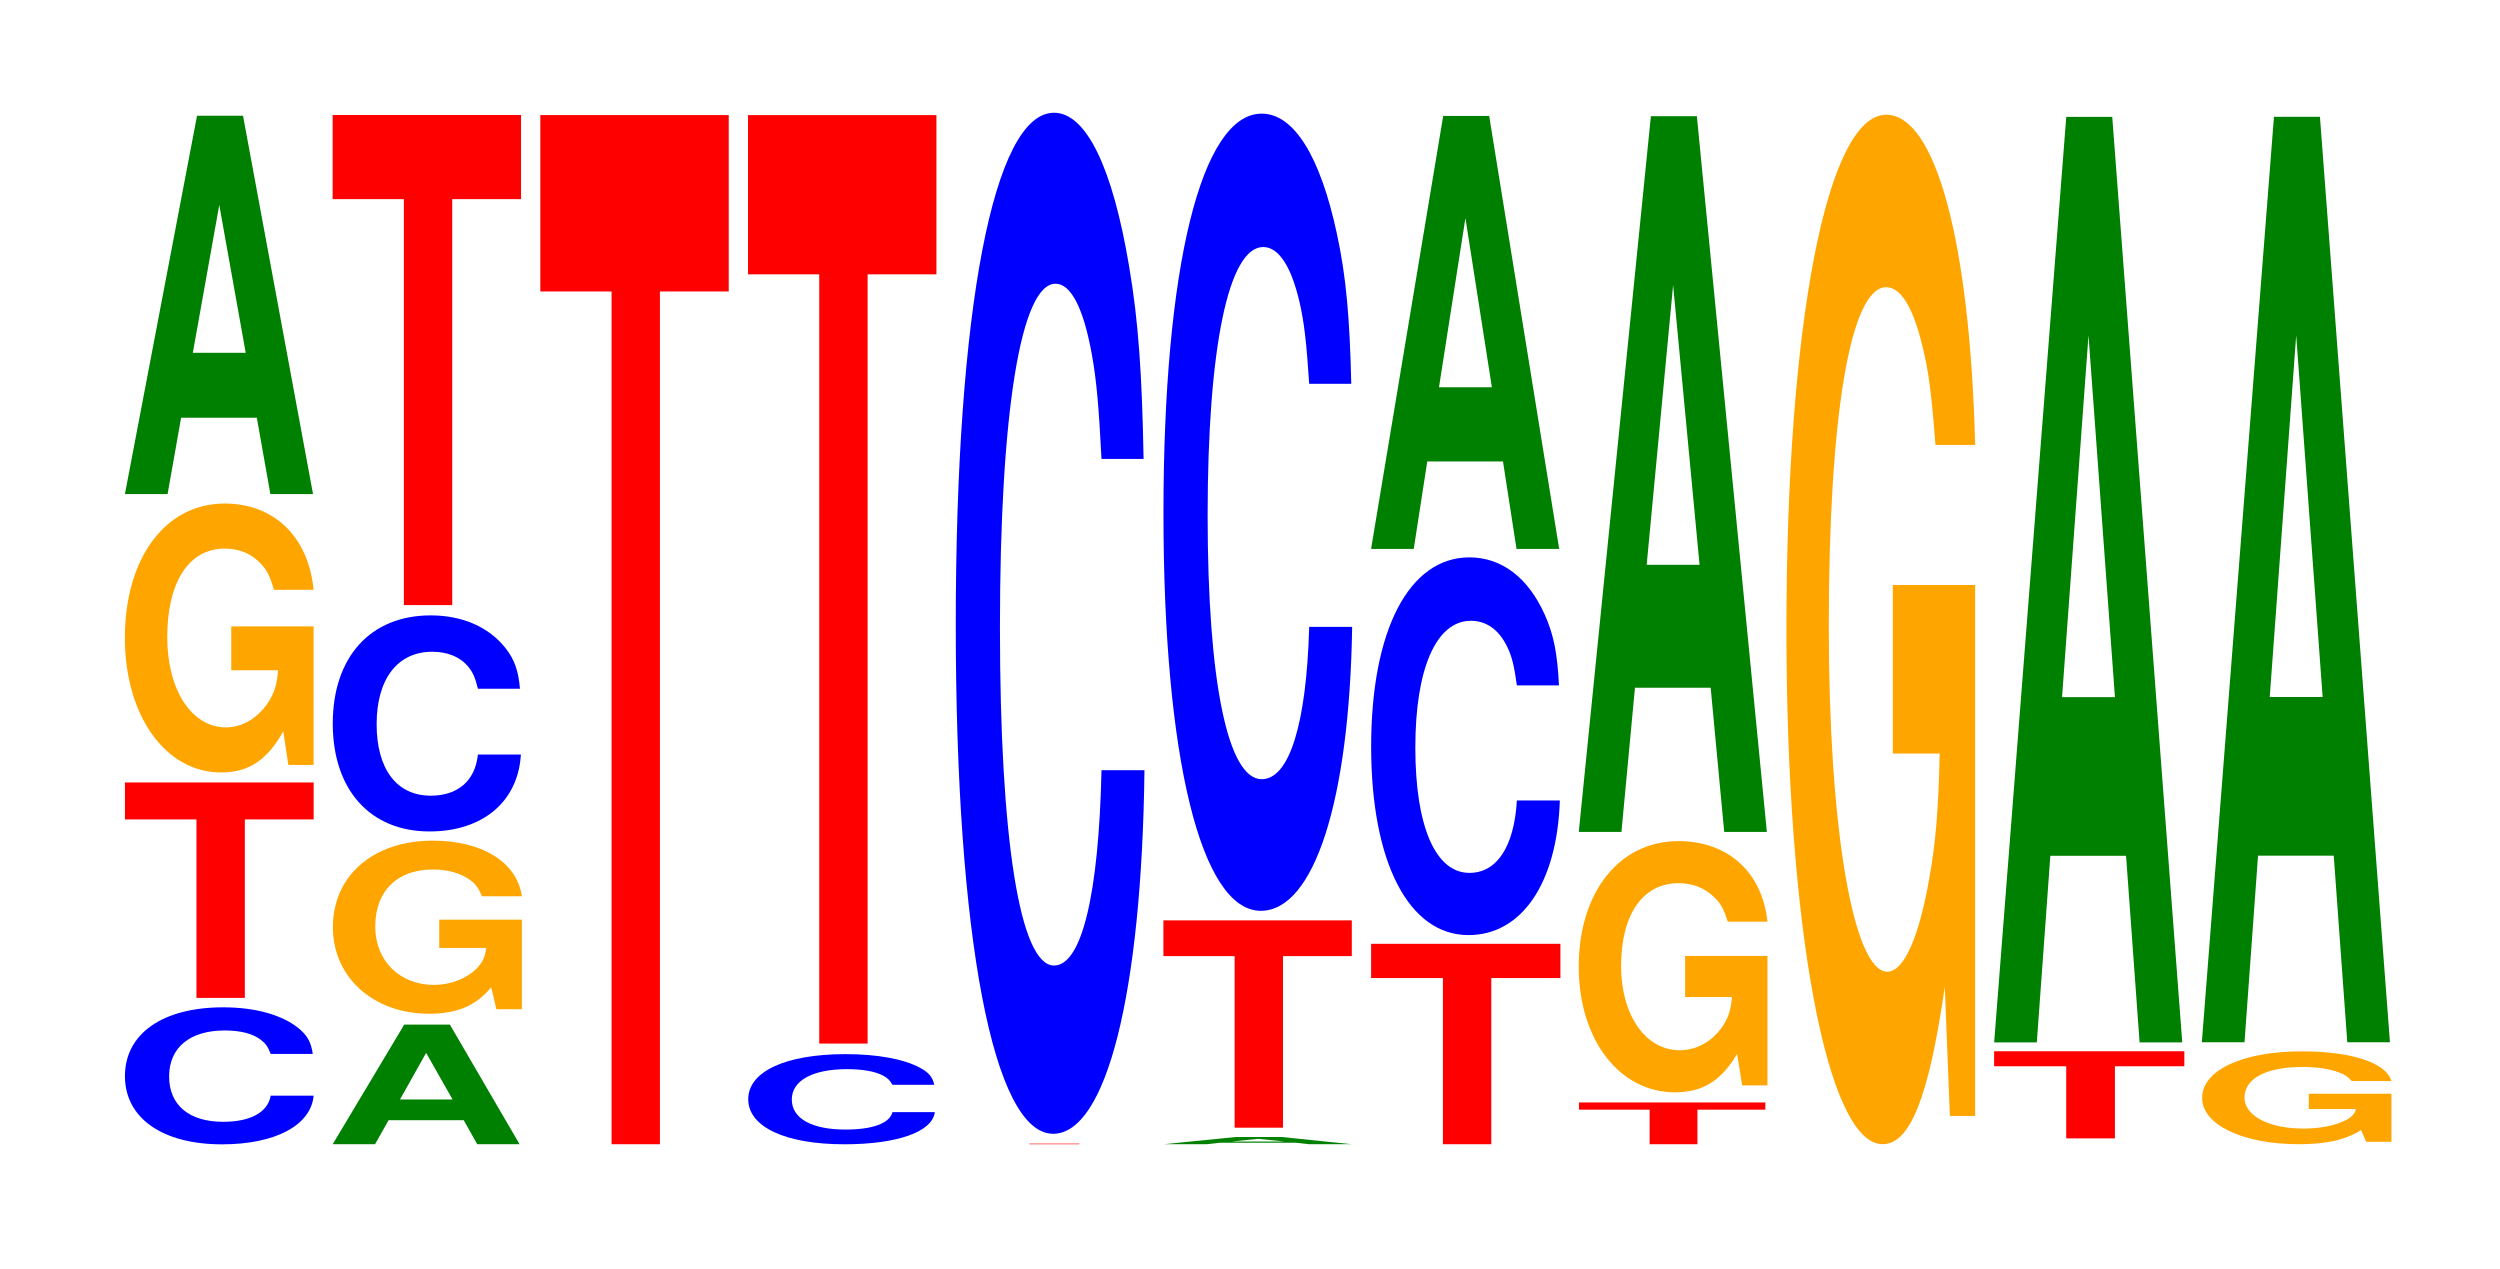 <?xml version="1.0" encoding="UTF-8"?>
<svg xmlns="http://www.w3.org/2000/svg" xmlns:xlink="http://www.w3.org/1999/xlink" width="130pt" height="66pt" viewBox="0 0 130 66" version="1.1">
<defs>
<g>
<symbol overflow="visible" id="glyph0-0">
<path style="stroke:none;" d="M 10.438 -4.484 C 10.359 -5.078 10.156 -5.453 9.688 -5.828 C 8.828 -6.516 7.453 -6.906 5.781 -6.906 C 2.625 -6.906 0.672 -5.531 0.672 -3.328 C 0.672 -1.156 2.609 0.219 5.719 0.219 C 8.484 0.219 10.344 -0.766 10.484 -2.312 L 8.25 -2.312 C 8.109 -1.453 7.203 -0.953 5.781 -0.953 C 4 -0.953 2.969 -1.828 2.969 -3.312 C 2.969 -4.812 4.047 -5.703 5.859 -5.703 C 6.656 -5.703 7.312 -5.547 7.734 -5.219 C 7.984 -5.031 8.109 -4.859 8.25 -4.484 Z M 10.438 -4.484 "/>
</symbol>
<symbol overflow="visible" id="glyph1-0">
<path style="stroke:none;" d="M 6.469 -9.281 L 10.047 -9.281 L 10.047 -11.203 L 0.234 -11.203 L 0.234 -9.281 L 3.953 -9.281 L 3.953 0 L 6.469 0 Z M 6.469 -9.281 "/>
</symbol>
<symbol overflow="visible" id="glyph2-0">
<path style="stroke:none;" d="M 10.422 -7.172 L 6.141 -7.172 L 6.141 -4.891 L 8.578 -4.891 C 8.516 -4.141 8.375 -3.688 8.047 -3.203 C 7.516 -2.406 6.719 -1.922 5.859 -1.922 C 4.094 -1.922 2.812 -3.859 2.812 -6.609 C 2.812 -9.484 3.938 -11.219 5.797 -11.219 C 6.562 -11.219 7.203 -10.953 7.688 -10.422 C 8 -10.094 8.156 -9.781 8.359 -9.078 L 10.422 -9.078 C 10.156 -11.828 8.375 -13.562 5.797 -13.562 C 2.719 -13.562 0.609 -10.734 0.609 -6.578 C 0.609 -2.531 2.719 0.422 5.609 0.422 C 7.047 0.422 8.016 -0.219 8.844 -1.719 L 9.109 0.031 L 10.422 0.031 Z M 10.422 -7.172 "/>
</symbol>
<symbol overflow="visible" id="glyph3-0">
<path style="stroke:none;" d="M 7.234 -3.969 L 7.938 0 L 10.156 0 L 6.516 -19.672 L 4.125 -19.672 L 0.375 0 L 2.594 0 L 3.297 -3.969 Z M 6.656 -7.344 L 3.906 -7.344 L 5.281 -15.031 Z M 6.656 -7.344 "/>
</symbol>
<symbol overflow="visible" id="glyph4-0">
<path style="stroke:none;" d="M 7.188 -1.25 L 7.891 0 L 10.094 0 L 6.469 -6.219 L 4.094 -6.219 L 0.375 0 L 2.578 0 L 3.281 -1.25 Z M 6.609 -2.328 L 3.875 -2.328 L 5.234 -4.75 Z M 6.609 -2.328 "/>
</symbol>
<symbol overflow="visible" id="glyph5-0">
<path style="stroke:none;" d="M 10.453 -4.625 L 6.156 -4.625 L 6.156 -3.156 L 8.594 -3.156 C 8.547 -2.672 8.391 -2.375 8.078 -2.062 C 7.547 -1.547 6.734 -1.234 5.875 -1.234 C 4.109 -1.234 2.828 -2.484 2.828 -4.266 C 2.828 -6.109 3.953 -7.234 5.828 -7.234 C 6.594 -7.234 7.234 -7.047 7.719 -6.719 C 8.031 -6.5 8.188 -6.297 8.375 -5.844 L 10.453 -5.844 C 10.188 -7.625 8.391 -8.734 5.812 -8.734 C 2.719 -8.734 0.625 -6.906 0.625 -4.234 C 0.625 -1.625 2.734 0.266 5.625 0.266 C 7.078 0.266 8.047 -0.141 8.859 -1.109 L 9.125 0.031 L 10.453 0.031 Z M 10.453 -4.625 "/>
</symbol>
<symbol overflow="visible" id="glyph6-0">
<path style="stroke:none;" d="M 10.406 -7.078 C 10.328 -8 10.125 -8.594 9.656 -9.188 C 8.797 -10.281 7.422 -10.891 5.766 -10.891 C 2.625 -10.891 0.672 -8.719 0.672 -5.266 C 0.672 -1.828 2.609 0.344 5.703 0.344 C 8.469 0.344 10.312 -1.203 10.453 -3.656 L 8.219 -3.656 C 8.078 -2.297 7.188 -1.516 5.766 -1.516 C 4 -1.516 2.953 -2.891 2.953 -5.234 C 2.953 -7.594 4.047 -9 5.844 -9 C 6.641 -9 7.297 -8.734 7.719 -8.219 C 7.953 -7.938 8.078 -7.656 8.219 -7.078 Z M 10.406 -7.078 "/>
</symbol>
<symbol overflow="visible" id="glyph7-0">
<path style="stroke:none;" d="M 6.453 -21.109 L 10.031 -21.109 L 10.031 -25.484 L 0.234 -25.484 L 0.234 -21.109 L 3.938 -21.109 L 3.938 0 L 6.453 0 Z M 6.453 -21.109 "/>
</symbol>
<symbol overflow="visible" id="glyph8-0">
<path style="stroke:none;" d="M 6.453 -44.344 L 10.031 -44.344 L 10.031 -53.516 L 0.234 -53.516 L 0.234 -44.344 L 3.938 -44.344 L 3.938 0 L 6.453 0 Z M 6.453 -44.344 "/>
</symbol>
<symbol overflow="visible" id="glyph9-0">
<path style="stroke:none;" d="M 10.344 -2.953 C 10.266 -3.344 10.062 -3.594 9.594 -3.844 C 8.75 -4.297 7.375 -4.547 5.734 -4.547 C 2.609 -4.547 0.672 -3.641 0.672 -2.203 C 0.672 -0.766 2.594 0.141 5.672 0.141 C 8.406 0.141 10.25 -0.5 10.375 -1.531 L 8.172 -1.531 C 8.031 -0.953 7.141 -0.625 5.734 -0.625 C 3.969 -0.625 2.938 -1.203 2.938 -2.188 C 2.938 -3.172 4.016 -3.766 5.812 -3.766 C 6.594 -3.766 7.25 -3.656 7.672 -3.438 C 7.906 -3.312 8.031 -3.203 8.172 -2.953 Z M 10.344 -2.953 "/>
</symbol>
<symbol overflow="visible" id="glyph10-0">
<path style="stroke:none;" d="M 6.453 -40 L 10.031 -40 L 10.031 -48.281 L 0.234 -48.281 L 0.234 -40 L 3.938 -40 L 3.938 0 L 6.453 0 Z M 6.453 -40 "/>
</symbol>
<symbol overflow="visible" id="glyph11-0">
<path style="stroke:none;" d="M 6.672 -0.031 L 10.375 -0.031 L 0.25 -0.031 L 4.078 -0.031 L 4.078 0 L 6.672 0 Z M 6.672 -0.031 "/>
</symbol>
<symbol overflow="visible" id="glyph12-0">
<path style="stroke:none;" d="M 10.438 -33.5 C 10.359 -37.875 10.172 -40.656 9.688 -43.5 C 8.828 -48.656 7.453 -51.5 5.781 -51.5 C 2.641 -51.5 0.672 -41.281 0.672 -24.875 C 0.672 -8.625 2.625 1.594 5.734 1.594 C 8.5 1.594 10.344 -5.703 10.484 -17.312 L 8.25 -17.312 C 8.109 -10.844 7.219 -7.156 5.781 -7.156 C 4.016 -7.156 2.969 -13.688 2.969 -24.734 C 2.969 -35.938 4.062 -42.609 5.859 -42.609 C 6.656 -42.609 7.312 -41.359 7.75 -38.922 C 8 -37.531 8.109 -36.203 8.25 -33.5 Z M 10.438 -33.5 "/>
</symbol>
<symbol overflow="visible" id="glyph13-0">
<path style="stroke:none;" d="M 7.234 -0.078 L 7.938 0 L 10.156 0 L 6.516 -0.375 L 4.125 -0.375 L 0.375 0 L 2.594 0 L 3.297 -0.078 Z M 6.656 -0.141 L 3.906 -0.141 L 5.281 -0.281 Z M 6.656 -0.141 "/>
</symbol>
<symbol overflow="visible" id="glyph14-0">
<path style="stroke:none;" d="M 6.453 -8.922 L 10.031 -8.922 L 10.031 -10.781 L 0.234 -10.781 L 0.234 -8.922 L 3.938 -8.922 L 3.938 0 L 6.453 0 Z M 6.453 -8.922 "/>
</symbol>
<symbol overflow="visible" id="glyph15-0">
<path style="stroke:none;" d="M 10.438 -26.156 C 10.359 -29.578 10.172 -31.75 9.688 -33.969 C 8.828 -37.984 7.453 -40.203 5.781 -40.203 C 2.641 -40.203 0.672 -32.234 0.672 -19.422 C 0.672 -6.734 2.625 1.25 5.734 1.25 C 8.5 1.25 10.344 -4.453 10.484 -13.516 L 8.25 -13.516 C 8.109 -8.469 7.219 -5.594 5.781 -5.594 C 4.016 -5.594 2.969 -10.688 2.969 -19.312 C 2.969 -28.062 4.062 -33.266 5.859 -33.266 C 6.656 -33.266 7.312 -32.281 7.75 -30.391 C 8 -29.297 8.109 -28.266 8.25 -26.156 Z M 10.438 -26.156 "/>
</symbol>
<symbol overflow="visible" id="glyph16-0">
<path style="stroke:none;" d="M 6.484 -8.641 L 10.078 -8.641 L 10.078 -10.422 L 0.234 -10.422 L 0.234 -8.641 L 3.969 -8.641 L 3.969 0 L 6.484 0 Z M 6.484 -8.641 "/>
</symbol>
<symbol overflow="visible" id="glyph17-0">
<path style="stroke:none;" d="M 10.438 -12.391 C 10.359 -14.016 10.172 -15.031 9.688 -16.094 C 8.828 -18 7.453 -19.047 5.781 -19.047 C 2.641 -19.047 0.672 -15.266 0.672 -9.203 C 0.672 -3.188 2.625 0.594 5.734 0.594 C 8.5 0.594 10.344 -2.109 10.484 -6.406 L 8.25 -6.406 C 8.109 -4.016 7.219 -2.641 5.781 -2.641 C 4.016 -2.641 2.969 -5.062 2.969 -9.156 C 2.969 -13.281 4.062 -15.75 5.859 -15.75 C 6.656 -15.75 7.312 -15.297 7.75 -14.391 C 8 -13.875 8.109 -13.391 8.25 -12.391 Z M 10.438 -12.391 "/>
</symbol>
<symbol overflow="visible" id="glyph18-0">
<path style="stroke:none;" d="M 7.234 -4.547 L 7.938 0 L 10.156 0 L 6.516 -22.516 L 4.125 -22.516 L 0.375 0 L 2.594 0 L 3.297 -4.547 Z M 6.656 -8.406 L 3.906 -8.406 L 5.281 -17.203 Z M 6.656 -8.406 "/>
</symbol>
<symbol overflow="visible" id="glyph19-0">
<path style="stroke:none;" d="M 6.391 -1.797 L 9.922 -1.797 L 9.922 -2.172 L 0.234 -2.172 L 0.234 -1.797 L 3.906 -1.797 L 3.906 0 L 6.391 0 Z M 6.391 -1.797 "/>
</symbol>
<symbol overflow="visible" id="glyph20-0">
<path style="stroke:none;" d="M 10.422 -6.703 L 6.141 -6.703 L 6.141 -4.562 L 8.578 -4.562 C 8.516 -3.859 8.375 -3.438 8.047 -2.984 C 7.516 -2.234 6.719 -1.797 5.859 -1.797 C 4.094 -1.797 2.812 -3.609 2.812 -6.172 C 2.812 -8.859 3.938 -10.484 5.797 -10.484 C 6.562 -10.484 7.203 -10.219 7.688 -9.719 C 8 -9.422 8.156 -9.125 8.359 -8.484 L 10.422 -8.484 C 10.156 -11.047 8.375 -12.672 5.797 -12.672 C 2.719 -12.672 0.609 -10.016 0.609 -6.141 C 0.609 -2.359 2.719 0.391 5.609 0.391 C 7.047 0.391 8.016 -0.203 8.844 -1.609 L 9.109 0.031 L 10.422 0.031 Z M 10.422 -6.703 "/>
</symbol>
<symbol overflow="visible" id="glyph21-0">
<path style="stroke:none;" d="M 7.234 -7.5 L 7.938 0 L 10.156 0 L 6.516 -37.219 L 4.125 -37.219 L 0.375 0 L 2.594 0 L 3.297 -7.5 Z M 6.656 -13.891 L 3.906 -13.891 L 5.281 -28.438 Z M 6.656 -13.891 "/>
</symbol>
<symbol overflow="visible" id="glyph22-0">
<path style="stroke:none;" d="M 10.422 -27.469 L 6.141 -27.469 L 6.141 -18.703 L 8.578 -18.703 C 8.516 -15.828 8.375 -14.078 8.047 -12.266 C 7.516 -9.172 6.719 -7.359 5.859 -7.359 C 4.094 -7.359 2.812 -14.781 2.812 -25.297 C 2.812 -36.297 3.938 -42.953 5.797 -42.953 C 6.562 -42.953 7.203 -41.891 7.688 -39.859 C 8 -38.609 8.156 -37.406 8.359 -34.75 L 10.422 -34.75 C 10.156 -45.266 8.375 -51.922 5.797 -51.922 C 2.719 -51.922 0.609 -41.062 0.609 -25.156 C 0.609 -9.672 2.719 1.609 5.609 1.609 C 7.047 1.609 8.016 -0.844 8.844 -6.578 L 9.109 0.141 L 10.422 0.141 Z M 10.422 -27.469 "/>
</symbol>
<symbol overflow="visible" id="glyph23-0">
<path style="stroke:none;" d="M 6.516 -3.75 L 10.125 -3.75 L 10.125 -4.531 L 0.234 -4.531 L 0.234 -3.75 L 3.984 -3.75 L 3.984 0 L 6.516 0 Z M 6.516 -3.75 "/>
</symbol>
<symbol overflow="visible" id="glyph24-0">
<path style="stroke:none;" d="M 7.234 -9.703 L 7.938 0 L 10.156 0 L 6.516 -48.125 L 4.125 -48.125 L 0.375 0 L 2.594 0 L 3.297 -9.703 Z M 6.656 -17.953 L 3.906 -17.953 L 5.281 -36.766 Z M 6.656 -17.953 "/>
</symbol>
<symbol overflow="visible" id="glyph25-0">
<path style="stroke:none;" d="M 10.469 -2.484 L 6.172 -2.484 L 6.172 -1.688 L 8.625 -1.688 C 8.562 -1.438 8.406 -1.266 8.094 -1.109 C 7.562 -0.828 6.75 -0.672 5.891 -0.672 C 4.109 -0.672 2.828 -1.328 2.828 -2.281 C 2.828 -3.281 3.969 -3.875 5.828 -3.875 C 6.594 -3.875 7.25 -3.781 7.734 -3.594 C 8.047 -3.484 8.203 -3.375 8.406 -3.141 L 10.469 -3.141 C 10.203 -4.094 8.406 -4.688 5.812 -4.688 C 2.719 -4.688 0.625 -3.703 0.625 -2.266 C 0.625 -0.875 2.734 0.141 5.641 0.141 C 7.094 0.141 8.062 -0.078 8.891 -0.594 L 9.156 0.016 L 10.469 0.016 Z M 10.469 -2.484 "/>
</symbol>
<symbol overflow="visible" id="glyph26-0">
<path style="stroke:none;" d="M 7.234 -9.703 L 7.938 0 L 10.156 0 L 6.516 -48.125 L 4.125 -48.125 L 0.375 0 L 2.594 0 L 3.297 -9.703 Z M 6.656 -17.953 L 3.906 -17.953 L 5.281 -36.766 Z M 6.656 -17.953 "/>
</symbol>
</g>
</defs>
<g id="surface1">
<g style="fill:rgb(0%,0%,100%);fill-opacity:1;">
  <use xlink:href="#glyph0-0" x="5.825" y="59.287"/>
</g>
<g style="fill:rgb(100%,0%,0%);fill-opacity:1;">
  <use xlink:href="#glyph1-0" x="6.263" y="51.891"/>
</g>
<g style="fill:rgb(100%,64.647%,0%);fill-opacity:1;">
  <use xlink:href="#glyph2-0" x="5.885" y="39.746"/>
</g>
<g style="fill:rgb(0%,50.194%,0%);fill-opacity:1;">
  <use xlink:href="#glyph3-0" x="6.121" y="25.69"/>
</g>
<g style="fill:rgb(0%,50.194%,0%);fill-opacity:1;">
  <use xlink:href="#glyph4-0" x="16.925" y="59.5"/>
</g>
<g style="fill:rgb(100%,64.647%,0%);fill-opacity:1;">
  <use xlink:href="#glyph5-0" x="16.685" y="52.448"/>
</g>
<g style="fill:rgb(0%,0%,100%);fill-opacity:1;">
  <use xlink:href="#glyph6-0" x="16.632" y="42.891"/>
</g>
<g style="fill:rgb(100%,0%,0%);fill-opacity:1;">
  <use xlink:href="#glyph7-0" x="17.063" y="31.464"/>
</g>
<g style="fill:rgb(100%,0%,0%);fill-opacity:1;">
  <use xlink:href="#glyph8-0" x="27.863" y="59.5"/>
</g>
<g style="fill:rgb(0%,0%,100%);fill-opacity:1;">
  <use xlink:href="#glyph9-0" x="38.236" y="59.362"/>
</g>
<g style="fill:rgb(100%,0%,0%);fill-opacity:1;">
  <use xlink:href="#glyph10-0" x="38.663" y="54.266"/>
</g>
<g style="fill:rgb(100%,0%,0%);fill-opacity:1;">
  <use xlink:href="#glyph11-0" x="49.456" y="59.5"/>
</g>
<g style="fill:rgb(0%,0%,100%);fill-opacity:1;">
  <use xlink:href="#glyph12-0" x="49.028" y="57.363"/>
</g>
<g style="fill:rgb(0%,50.194%,0%);fill-opacity:1;">
  <use xlink:href="#glyph13-0" x="60.136" y="59.5"/>
</g>
<g style="fill:rgb(100%,0%,0%);fill-opacity:1;">
  <use xlink:href="#glyph14-0" x="60.263" y="58.64"/>
</g>
<g style="fill:rgb(0%,0%,100%);fill-opacity:1;">
  <use xlink:href="#glyph15-0" x="59.828" y="46.112"/>
</g>
<g style="fill:rgb(100%,0%,0%);fill-opacity:1;">
  <use xlink:href="#glyph16-0" x="71.063" y="59.5"/>
</g>
<g style="fill:rgb(0%,0%,100%);fill-opacity:1;">
  <use xlink:href="#glyph17-0" x="70.628" y="48.031"/>
</g>
<g style="fill:rgb(0%,50.194%,0%);fill-opacity:1;">
  <use xlink:href="#glyph18-0" x="70.921" y="28.543"/>
</g>
<g style="fill:rgb(100%,0%,0%);fill-opacity:1;">
  <use xlink:href="#glyph19-0" x="81.875" y="59.5"/>
</g>
<g style="fill:rgb(100%,64.647%,0%);fill-opacity:1;">
  <use xlink:href="#glyph20-0" x="81.485" y="56.41"/>
</g>
<g style="fill:rgb(0%,50.194%,0%);fill-opacity:1;">
  <use xlink:href="#glyph21-0" x="81.721" y="43.261"/>
</g>
<g style="fill:rgb(100%,64.647%,0%);fill-opacity:1;">
  <use xlink:href="#glyph22-0" x="92.285" y="57.888"/>
</g>
<g style="fill:rgb(100%,0%,0%);fill-opacity:1;">
  <use xlink:href="#glyph23-0" x="103.46" y="59.196"/>
</g>
<g style="fill:rgb(0%,50.194%,0%);fill-opacity:1;">
  <use xlink:href="#glyph24-0" x="103.321" y="54.203"/>
</g>
<g style="fill:rgb(100%,64.647%,0%);fill-opacity:1;">
  <use xlink:href="#glyph25-0" x="113.885" y="59.358"/>
</g>
<g style="fill:rgb(0%,50.194%,0%);fill-opacity:1;">
  <use xlink:href="#glyph26-0" x="114.121" y="54.197"/>
</g>
</g>
</svg>
